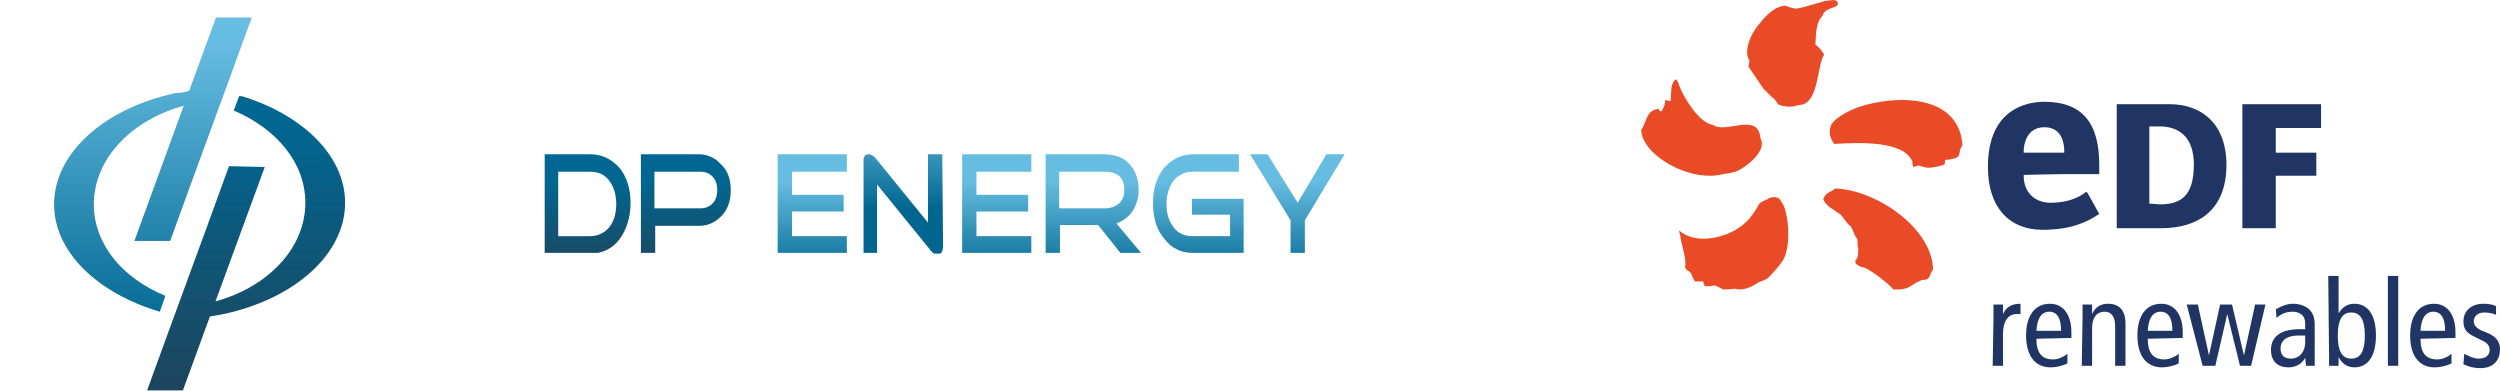 <?xml version="1.0" encoding="utf-8"?>
<!-- Generator: Adobe Illustrator 28.0.0, SVG Export Plug-In . SVG Version: 6.00 Build 0)  -->
<svg version="1.1" id="Layer_2_00000132799729247248048380000011939923995067296908_"
	 xmlns="http://www.w3.org/2000/svg" xmlns:xlink="http://www.w3.org/1999/xlink" x="0px" y="0px" viewBox="0 0 314.4 49.2"
	 style="enable-background:new 0 0 314.4 49.2;" xml:space="preserve">
<style type="text/css">
	.st0{clip-path:url(#SVGID_00000078013307103649262730000016016596639646491789_);}
	.st1{fill:url(#SVGID_00000171695767219534487780000007994872553593084293_);}
	.st2{clip-path:url(#SVGID_00000007389822444914448700000000806720874257056395_);}
	.st3{fill:url(#SVGID_00000111889279948288616780000014369172008288620187_);}
	.st4{clip-path:url(#SVGID_00000145778366320807399580000008687257055159403174_);}
	.st5{clip-path:url(#SVGID_00000135666231744882514170000006757739143087564680_);}
	.st6{clip-path:url(#SVGID_00000080910309190062351720000009337799336289495231_);}
	.st7{clip-path:url(#SVGID_00000116222831254264215120000008281571097108609153_);}
	.st8{fill:url(#SVGID_00000064327280961094342600000007392727921426623398_);}
	.st9{clip-path:url(#SVGID_00000111190496910077801670000013640597002829574279_);}
	.st10{fill:url(#SVGID_00000072971191825090406630000013687107929588331921_);}
	.st11{clip-path:url(#SVGID_00000062190430562006401560000003994589814537133704_);}
	.st12{fill:url(#SVGID_00000087387528761953486590000010217798036781573033_);}
	.st13{clip-path:url(#SVGID_00000129889817542019888280000003509371504552458925_);}
	.st14{fill:url(#SVGID_00000048461296264335345830000013866682889621175996_);}
	.st15{clip-path:url(#SVGID_00000044144831424805210340000000823934107506743966_);}
	.st16{fill:url(#SVGID_00000115499674712066518180000014186738971671340441_);}
	.st17{clip-path:url(#SVGID_00000006673168507666073480000003699511221034460084_);}
	.st18{fill:url(#SVGID_00000064324734961788053570000014615581445664754306_);}
	.st19{clip-path:url(#SVGID_00000106837503622439847740000012162406023012338855_);}
	.st20{fill:url(#SVGID_00000016066889583533805680000009495590453461744055_);}
	.st21{enable-background:new    ;}
	.st22{fill:#34669A;}
	.st23{fill:#E94B27;}
	.st24{fill:#213564;}
</style>
<g id="Layer_1-2">
	<g>
		<g>
			<defs>
				<path id="SVGID_1_" d="M23.8,11.4l3.4-9.3h4.5c-3.4,9.4-6.9,18.8-10.3,28.2h-4.5l6.2-17c-6.6,1.8-11.3,6.7-11.3,12.4
					c0,5,3.6,9.3,9,11.5l-0.7,2c-7.8-2.3-13.3-7.5-13.3-13.5c0-6.5,6.4-12.1,15.3-14C22.7,11.7,23.3,11.6,23.8,11.4"/>
			</defs>
			<clipPath id="SVGID_00000003806960546575742450000016052351755559564423_">
				<use xlink:href="#SVGID_1_"  style="overflow:visible;"/>
			</clipPath>
			<g style="clip-path:url(#SVGID_00000003806960546575742450000016052351755559564423_);">
				
					<linearGradient id="SVGID_00000026125520123898104350000004938771582315866507_" gradientUnits="userSpaceOnUse" x1="-3137.872" y1="758.846" x2="-3135.912" y2="758.846" gradientTransform="matrix(1.156679e-15 -18.89 15.6 9.552246e-16 -11818.75 -59232.309)">
					<stop  offset="0" style="stop-color:#006690"/>
					<stop  offset="1" style="stop-color:#67BDE1"/>
				</linearGradient>
				
					<rect x="6.8" y="2.2" style="fill:url(#SVGID_00000026125520123898104350000004938771582315866507_);" width="24.9" height="37.1"/>
			</g>
		</g>
	</g>
	<g>
		<g>
			<defs>
				<path id="SVGID_00000075845680890574285200000004879554761442940321_" d="M33.3,21l-6.2,16.9c6.6-1.8,11.3-6.7,11.3-12.4
					c0-5-3.6-9.3-9-11.6l0.7-1.9c7.8,2.3,13.3,7.5,13.3,13.5c0,6.5-6.4,12.1-15.3,14c-0.6,0.1-1.1,0.2-1.7,0.3L23,49.1h-4.5
					c3.4-9.4,6.9-18.8,10.3-28.2L33.3,21L33.3,21z"/>
			</defs>
			<clipPath id="SVGID_00000107585339273596008110000008957657180522116286_">
				<use xlink:href="#SVGID_00000075845680890574285200000004879554761442940321_"  style="overflow:visible;"/>
			</clipPath>
			<g style="clip-path:url(#SVGID_00000107585339273596008110000008957657180522116286_);">
				
					<linearGradient id="SVGID_00000133531704788455184790000002776044463452385189_" gradientUnits="userSpaceOnUse" x1="-3138.132" y1="759.128" x2="-3136.162" y2="759.128" gradientTransform="matrix(1.156679e-15 -18.89 15.6 9.552246e-16 -11811.45 -59227.258)">
					<stop  offset="0" style="stop-color:#204258"/>
					<stop  offset="1" style="stop-color:#006792"/>
				</linearGradient>
				
					<rect x="18.5" y="12.1" style="fill:url(#SVGID_00000133531704788455184790000002776044463452385189_);" width="24.9" height="37.1"/>
			</g>
		</g>
	</g>
	<g>
		<g>
			<defs>
				<rect id="SVGID_00000030464824542046517460000001222234622966718088_" x="55.6" y="7.3" width="0.6" height="31"/>
			</defs>
			<clipPath id="SVGID_00000075156819637474203950000000324915341643338671_">
				<use xlink:href="#SVGID_00000030464824542046517460000001222234622966718088_"  style="overflow:visible;"/>
			</clipPath>
			<g style="clip-path:url(#SVGID_00000075156819637474203950000000324915341643338671_);">
				<g>
					<g>
						<defs>
							<rect id="SVGID_00000135648718018449315650000000105883800833759675_" x="55.6" y="7.4" width="0.6" height="31"/>
						</defs>
						<clipPath id="SVGID_00000055673151277433500330000013969653968668004745_">
							<use xlink:href="#SVGID_00000135648718018449315650000000105883800833759675_"  style="overflow:visible;"/>
						</clipPath>
						<g style="clip-path:url(#SVGID_00000055673151277433500330000013969653968668004745_);">
							<g>
								<g>
									<defs>
										<rect id="SVGID_00000112607272454790141470000018339943820601431480_" x="55.6" y="7.4" width="0.6" height="31"/>
									</defs>
									<clipPath id="SVGID_00000023250149589307366250000018308497931001439658_">
										<use xlink:href="#SVGID_00000112607272454790141470000018339943820601431480_"  style="overflow:visible;"/>
									</clipPath>
									<g style="clip-path:url(#SVGID_00000023250149589307366250000018308497931001439658_);">
									</g>
								</g>
							</g>
						</g>
					</g>
				</g>
			</g>
		</g>
	</g>
	<g>
		<g>
			<defs>
				<path id="SVGID_00000080172000210684764850000018203702975797164972_" d="M83.4,26.2h4.7c0.6,0,1.1-0.2,1.5-0.6s0.6-1,0.6-1.7
					s-0.2-1.3-0.6-1.7c-0.4-0.4-0.9-0.6-1.5-0.6h-5.8v4.6L83.4,26.2L83.4,26.2z M77.5,25.7c0-1.2-0.3-2.2-0.9-3s-1.4-1.1-2.4-1.1h-4
					v8.1h4c1,0,1.8-0.4,2.4-1.1S77.5,26.8,77.5,25.7z M79.3,25.5c0,1.8-0.5,3.4-1.4,4.6s-2.2,1.8-3.7,1.8h-5.7V19.4h5.7
					c1.5,0,2.7,0.6,3.7,1.7C78.8,22.2,79.3,23.7,79.3,25.5L79.3,25.5z M91.9,23.9c0,1.4-0.4,2.5-1.2,3.3c-0.8,0.8-1.7,1.2-2.8,1.2
					h-5.5v3.5h-1.8V19.4h7.2c1.1,0,2.1,0.4,2.8,1.2C91.5,21.4,91.9,22.5,91.9,23.9L91.9,23.9z"/>
			</defs>
			<clipPath id="SVGID_00000023992711597122141360000015965801536882533544_">
				<use xlink:href="#SVGID_00000080172000210684764850000018203702975797164972_"  style="overflow:visible;"/>
			</clipPath>
			<g style="clip-path:url(#SVGID_00000023992711597122141360000015965801536882533544_);">
				
					<linearGradient id="SVGID_00000070830026096621292860000003701498411509786785_" gradientUnits="userSpaceOnUse" x1="-3196.747" y1="773.898" x2="-3194.777" y2="773.898" gradientTransform="matrix(3.876007e-16 -6.33 14.61 8.946045e-16 -11226.45 -20200.26)">
					<stop  offset="0" style="stop-color:#204258"/>
					<stop  offset="1" style="stop-color:#006792"/>
				</linearGradient>
				
					<rect x="68.5" y="19.4" style="fill:url(#SVGID_00000070830026096621292860000003701498411509786785_);" width="23.4" height="12.4"/>
			</g>
		</g>
	</g>
	<g>
		<g>
			<defs>
				<polygon id="SVGID_00000125582308055663882140000017146893888004921279_" points="169.1,19.4 164.1,27.7 164.1,31.8 162.3,31.8 
					162.3,27.7 157.2,19.4 159.4,19.4 163.2,25.5 166.8,19.4 				"/>
			</defs>
			<clipPath id="SVGID_00000068669156193456917380000004753565974054208418_">
				<use xlink:href="#SVGID_00000125582308055663882140000017146893888004921279_"  style="overflow:visible;"/>
			</clipPath>
			<g style="clip-path:url(#SVGID_00000068669156193456917380000004753565974054208418_);">
				
					<linearGradient id="SVGID_00000157990546197732139430000017566107853382663348_" gradientUnits="userSpaceOnUse" x1="-3196.747" y1="982.255" x2="-3194.777" y2="982.255" gradientTransform="matrix(3.876007e-16 -6.33 7.46 4.567933e-16 -7164.47 -20200.26)">
					<stop  offset="0" style="stop-color:#006690"/>
					<stop  offset="1" style="stop-color:#67BDE1"/>
				</linearGradient>
				
					<rect x="157.2" y="19.4" style="fill:url(#SVGID_00000157990546197732139430000017566107853382663348_);" width="11.9" height="12.4"/>
			</g>
		</g>
	</g>
	<g>
		<g>
			<defs>
				<path id="SVGID_00000000931178176951300900000016877217278493222581_" d="M156.4,31.8H150c-1.5,0-2.7-0.6-3.6-1.8
					c-1-1.2-1.4-2.7-1.4-4.5s0.5-3.3,1.4-4.4c1-1.1,2.2-1.7,3.7-1.7h5.7v2.2H150c-1,0-1.8,0.4-2.4,1.1c-0.6,0.8-0.9,1.8-0.9,3
					s0.3,2.1,0.9,2.9s1.4,1.1,2.4,1.1h4.7V27h-4.8v-2h6.6L156.4,31.8L156.4,31.8z"/>
			</defs>
			<clipPath id="SVGID_00000002370958907951418580000006994176992313690785_">
				<use xlink:href="#SVGID_00000000931178176951300900000016877217278493222581_"  style="overflow:visible;"/>
			</clipPath>
			<g style="clip-path:url(#SVGID_00000002370958907951418580000006994176992313690785_);">
				
					<linearGradient id="SVGID_00000088824264302528501880000016948538009777381024_" gradientUnits="userSpaceOnUse" x1="-3196.747" y1="996.194" x2="-3194.777" y2="996.194" gradientTransform="matrix(3.876007e-16 -6.33 7.21 4.414852e-16 -7031.91 -20200.26)">
					<stop  offset="0" style="stop-color:#006690"/>
					<stop  offset="1" style="stop-color:#67BDE1"/>
				</linearGradient>
				
					<rect x="144.9" y="19.4" style="fill:url(#SVGID_00000088824264302528501880000016948538009777381024_);" width="11.5" height="12.4"/>
			</g>
		</g>
	</g>
	<g>
		<g>
			<defs>
				<polygon id="SVGID_00000007395184079309418250000009509824629663526806_" points="129.7,31.8 121,31.8 121,19.4 129.7,19.4 
					129.7,21.6 122.8,21.6 122.8,24.5 129.3,24.5 129.3,26.6 122.8,26.6 122.8,29.7 129.7,29.7 				"/>
			</defs>
			<clipPath id="SVGID_00000178921517903895629780000004058550778204906128_">
				<use xlink:href="#SVGID_00000007395184079309418250000009509824629663526806_"  style="overflow:visible;"/>
			</clipPath>
			<g style="clip-path:url(#SVGID_00000178921517903895629780000004058550778204906128_);">
				
					<linearGradient id="SVGID_00000083784636052789580490000002408256757620818343_" gradientUnits="userSpaceOnUse" x1="-3196.747" y1="1132.863" x2="-3194.777" y2="1132.863" gradientTransform="matrix(3.876007e-16 -6.33 5.47 3.349409e-16 -6071.41 -20200.26)">
					<stop  offset="0" style="stop-color:#006690"/>
					<stop  offset="1" style="stop-color:#67BDE1"/>
				</linearGradient>
				
					<rect x="121" y="19.4" style="fill:url(#SVGID_00000083784636052789580490000002408256757620818343_);" width="8.7" height="12.4"/>
			</g>
		</g>
	</g>
	<g>
		<g>
			<defs>
				<path id="SVGID_00000062903743142329801390000011741038671469476994_" d="M118.6,30.8c0,0.8-0.2,1.2-0.7,1.2
					c-0.3,0-0.7-0.2-1.1-0.8l-6.5-8v8.6h-1.8V20.5c0-0.3,0.1-0.5,0.2-0.8c0.1-0.2,0.3-0.3,0.5-0.3c0.3,0,0.7,0.2,1,0.6l6.5,8v-8.6
					h1.8L118.6,30.8L118.6,30.8z"/>
			</defs>
			<clipPath id="SVGID_00000067197921072472467670000002549775432520884354_">
				<use xlink:href="#SVGID_00000062903743142329801390000011741038671469476994_"  style="overflow:visible;"/>
			</clipPath>
			<g style="clip-path:url(#SVGID_00000067197921072472467670000002549775432520884354_);">
				
					<linearGradient id="SVGID_00000085242411804609280780000012979734482519435150_" gradientUnits="userSpaceOnUse" x1="-3195.963" y1="1061.206" x2="-3193.993" y2="1061.206" gradientTransform="matrix(3.912747e-16 -6.39 6.25 3.827021e-16 -6518.94 -20395.94)">
					<stop  offset="0" style="stop-color:#006690"/>
					<stop  offset="1" style="stop-color:#67BDE1"/>
				</linearGradient>
				
					<rect x="108.6" y="19.4" style="fill:url(#SVGID_00000085242411804609280780000012979734482519435150_);" width="10" height="12.5"/>
			</g>
		</g>
	</g>
	<g>
		<g>
			<defs>
				<polygon id="SVGID_00000094617249373194859610000018362510748455428795_" points="106.5,31.8 97.8,31.8 97.8,19.4 106.5,19.4 
					106.5,21.6 99.6,21.6 99.6,24.5 106.1,24.5 106.1,26.6 99.6,26.6 99.6,29.7 106.5,29.7 				"/>
			</defs>
			<clipPath id="SVGID_00000025439099424795925920000000774771665239041172_">
				<use xlink:href="#SVGID_00000094617249373194859610000018362510748455428795_"  style="overflow:visible;"/>
			</clipPath>
			<g style="clip-path:url(#SVGID_00000025439099424795925920000000774771665239041172_);">
				
					<linearGradient id="SVGID_00000105418807005680337710000005584969077376912308_" gradientUnits="userSpaceOnUse" x1="-3196.747" y1="1131.273" x2="-3194.777" y2="1131.273" gradientTransform="matrix(3.876007e-16 -6.33 5.47 3.349409e-16 -6085.91 -20200.26)">
					<stop  offset="0" style="stop-color:#006690"/>
					<stop  offset="1" style="stop-color:#67BDE1"/>
				</linearGradient>
				
					<rect x="97.8" y="19.4" style="fill:url(#SVGID_00000105418807005680337710000005584969077376912308_);" width="8.7" height="12.4"/>
			</g>
		</g>
	</g>
	<g>
		<g>
			<defs>
				<path id="SVGID_00000054245283440736538850000000675588631836541095_" d="M139,26.2c0.6,0,1.2-0.2,1.6-0.5
					c0.5-0.4,0.8-1,0.8-1.8c0-1.5-0.8-2.3-2.4-2.3h-5.8v4.6L139,26.2 M143.5,31.8h-2.6l-2.8-3.5h-4.8v3.5h-1.8V19.4h7.2
					c1.3,0,2.4,0.3,3.1,1c0.9,0.8,1.4,2,1.4,3.5c0,1-0.3,1.9-0.8,2.7c-0.5,0.7-1.2,1.2-2,1.5L143.5,31.8L143.5,31.8z"/>
			</defs>
			<clipPath id="SVGID_00000106143345408024601960000005383516661050876857_">
				<use xlink:href="#SVGID_00000054245283440736538850000000675588631836541095_"  style="overflow:visible;"/>
			</clipPath>
			<g style="clip-path:url(#SVGID_00000106143345408024601960000005383516661050876857_);">
				
					<linearGradient id="SVGID_00000062159936567471109000000001121876424252152222_" gradientUnits="userSpaceOnUse" x1="-3196.747" y1="977.258" x2="-3194.777" y2="977.258" gradientTransform="matrix(3.876007e-16 -6.33 7.53 4.610796e-16 -7221.25 -20200.26)">
					<stop  offset="0" style="stop-color:#006690"/>
					<stop  offset="1" style="stop-color:#67BDE1"/>
				</linearGradient>
				
					<rect x="131.5" y="19.4" style="fill:url(#SVGID_00000062159936567471109000000001121876424252152222_);" width="12" height="12.4"/>
			</g>
		</g>
	</g>
	<g class="st21">
		<path class="st22" d="M-221.9,27.9c-0.6,0.5-1.5,0.8-2.7,0.8h-2.4v4.9h-0.7V22.5h3.1c1.2,0,2.1,0.3,2.7,0.8
			c0.6,0.5,0.9,1.3,0.9,2.3C-220.9,26.6-221.3,27.4-221.9,27.9z M-221.7,25.6c0-0.8-0.2-1.4-0.7-1.9s-1.2-0.6-2.2-0.6h-2.4v5h2.4
			C-222.6,28.1-221.7,27.3-221.7,25.6z"/>
		<path class="st22" d="M-218.9,27c0.4-0.7,0.8-1.2,1.5-1.5c0.6-0.4,1.3-0.5,2.2-0.5c0.9,0,1.7,0.2,2.3,0.7c0.6,0.4,1.1,1,1.3,1.7
			V25h0.7v8.6h-0.7v-2.3c-0.3,0.7-0.7,1.3-1.3,1.7c-0.6,0.4-1.4,0.7-2.3,0.7c-0.8,0-1.5-0.2-2.2-0.5c-0.7-0.3-1.1-0.9-1.5-1.6
			c-0.4-0.7-0.5-1.5-0.5-2.3S-219.3,27.6-218.9,27z M-212.1,27.3c-0.3-0.6-0.7-1-1.3-1.3c-0.5-0.3-1.1-0.5-1.8-0.5s-1.3,0.2-1.8,0.5
			s-0.9,0.7-1.2,1.3c-0.3,0.6-0.4,1.2-0.4,2s0.1,1.5,0.4,2c0.3,0.6,0.7,1,1.2,1.3s1.1,0.5,1.8,0.5s1.3-0.2,1.8-0.5s1-0.8,1.3-1.3
			c0.3-0.5,0.5-1.2,0.5-2C-211.7,28.6-211.8,27.9-212.1,27.3z"/>
		<path class="st22" d="M-206.5,25.3c0.5-0.3,1.2-0.5,2.1-0.5v0.7h-0.2c-0.8,0-1.6,0.2-2.1,0.7c-0.6,0.5-0.8,1.3-0.8,2.4v5h-0.7V25
			h0.7v1.8C-207.4,26.2-207,25.7-206.5,25.3z"/>
		<path class="st22" d="M-201.7,25.6v5.7c0,0.6,0.1,1.1,0.3,1.3c0.2,0.2,0.6,0.4,1.2,0.4h1v0.6h-1.1c-0.8,0-1.3-0.2-1.7-0.5
			c-0.4-0.4-0.5-0.9-0.5-1.8v-5.7h-1.3V25h1.3v-2.2h0.7V25h2.6v0.6H-201.7z"/>
		<path class="st22" d="M-190.9,25.8c0.6,0.6,1,1.6,1,2.8v5h-0.7v-5c0-1-0.3-1.8-0.8-2.4c-0.5-0.5-1.2-0.8-2.1-0.8s-1.7,0.3-2.2,0.9
			c-0.6,0.6-0.8,1.5-0.8,2.6v4.7h-0.7V25h0.7v1.8c0.2-0.6,0.6-1.1,1.2-1.5c0.6-0.4,1.2-0.5,2-0.5C-192.4,24.8-191.5,25.1-190.9,25.8
			z"/>
		<path class="st22" d="M-179.6,29.6h-7.4c0,0.8,0.2,1.4,0.5,2c0.3,0.5,0.7,0.9,1.3,1.2c0.5,0.3,1.1,0.4,1.7,0.4
			c0.8,0,1.6-0.2,2.1-0.6c0.6-0.4,0.9-1,1.1-1.7h0.7c-0.2,0.9-0.6,1.6-1.3,2.1c-0.7,0.5-1.6,0.8-2.7,0.8c-0.8,0-1.5-0.2-2.2-0.5
			c-0.6-0.4-1.1-0.9-1.5-1.5c-0.4-0.7-0.5-1.5-0.5-2.4s0.2-1.7,0.5-2.4c0.4-0.7,0.8-1.2,1.5-1.5c0.6-0.4,1.4-0.5,2.2-0.5
			c0.8,0,1.5,0.2,2.2,0.5c0.6,0.4,1.1,0.8,1.4,1.4s0.5,1.2,0.5,1.9C-179.6,29.1-179.6,29.4-179.6,29.6z M-180.7,27.1
			c-0.3-0.5-0.7-0.9-1.2-1.2c-0.5-0.3-1.1-0.4-1.7-0.4c-0.6,0-1.2,0.1-1.7,0.4s-0.9,0.7-1.3,1.2s-0.5,1.2-0.5,1.9h6.8
			C-180.3,28.2-180.4,27.6-180.7,27.1z"/>
		<path class="st22" d="M-175.6,25.3c0.5-0.3,1.2-0.5,2.1-0.5v0.7h-0.2c-0.8,0-1.6,0.2-2.1,0.7c-0.6,0.5-0.8,1.3-0.8,2.4v5h-0.7V25
			h0.7v1.8C-176.5,26.2-176.2,25.7-175.6,25.3z"/>
		<path class="st22" d="M-172,22.9c-0.1-0.1-0.2-0.3-0.2-0.5s0.1-0.3,0.2-0.4s0.3-0.2,0.4-0.2c0.2,0,0.3,0.1,0.4,0.2
			c0.1,0.1,0.2,0.3,0.2,0.4c0,0.2-0.1,0.3-0.2,0.5c-0.1,0.1-0.3,0.2-0.4,0.2C-171.7,23.1-171.8,23-172,22.9z M-171.2,25v8.6h-0.7V25
			H-171.2z"/>
		<path class="st22" d="M-168.5,27c0.4-0.7,0.8-1.2,1.5-1.5c0.6-0.4,1.3-0.5,2.2-0.5c0.9,0,1.7,0.2,2.3,0.7c0.6,0.4,1.1,1,1.3,1.7
			V25h0.7v8.6h-0.7v-2.3c-0.3,0.7-0.7,1.3-1.3,1.7s-1.4,0.7-2.3,0.7c-0.8,0-1.5-0.2-2.2-0.5c-0.7-0.3-1.1-0.9-1.5-1.6
			c-0.3-0.6-0.5-1.4-0.5-2.3S-168.8,27.6-168.5,27z M-161.7,27.3c-0.3-0.6-0.7-1-1.3-1.3c-0.5-0.3-1.1-0.5-1.8-0.5s-1.3,0.2-1.8,0.5
			s-0.9,0.7-1.2,1.3c-0.3,0.6-0.4,1.2-0.4,2s0.1,1.5,0.4,2c0.3,0.6,0.7,1,1.2,1.3s1.1,0.5,1.8,0.5s1.3-0.2,1.8-0.5s1-0.8,1.3-1.3
			s0.5-1.2,0.5-2C-161.2,28.6-161.4,27.9-161.7,27.3z"/>
		<path class="st22" d="M-150.1,29.6h-7.4c0,0.8,0.2,1.4,0.5,2c0.3,0.5,0.7,0.9,1.3,1.2c0.5,0.3,1.1,0.4,1.7,0.4
			c0.8,0,1.6-0.2,2.1-0.6c0.6-0.4,0.9-1,1.1-1.7h0.7c-0.2,0.9-0.6,1.6-1.3,2.1s-1.6,0.8-2.7,0.8c-0.8,0-1.5-0.2-2.2-0.5
			c-0.6-0.4-1.1-0.9-1.5-1.5c-0.4-0.7-0.5-1.5-0.5-2.4s0.2-1.7,0.5-2.4c0.4-0.7,0.8-1.2,1.5-1.5c0.6-0.4,1.4-0.5,2.2-0.5
			c0.8,0,1.5,0.2,2.2,0.5c0.6,0.4,1.1,0.8,1.4,1.4c0.3,0.6,0.5,1.2,0.5,1.9C-150.1,29.1-150.1,29.4-150.1,29.6z M-151.2,27.1
			c-0.3-0.5-0.7-0.9-1.2-1.2c-0.5-0.3-1.1-0.4-1.7-0.4s-1.2,0.1-1.7,0.4s-0.9,0.7-1.3,1.2s-0.5,1.2-0.5,1.9h6.8
			C-150.8,28.2-150.9,27.6-151.2,27.1z"/>
		<path class="st22" d="M-146.9,25.6v5.7c0,0.6,0.1,1.1,0.3,1.3c0.2,0.2,0.6,0.4,1.2,0.4h1v0.6h-1.1c-0.8,0-1.3-0.2-1.7-0.5
			c-0.4-0.4-0.5-0.9-0.5-1.8v-5.7h-1.3V25h1.3v-2.2h0.7V25h2.6v0.6H-146.9z"/>
		<path class="st22" d="M-136,25.8c0.6,0.6,1,1.6,1,2.8v5h-0.7v-5c0-1-0.3-1.8-0.8-2.4c-0.5-0.5-1.2-0.8-2.1-0.8
			c-0.9,0-1.7,0.3-2.2,0.9c-0.6,0.6-0.8,1.5-0.8,2.6v4.7h-0.7V21.9h0.7v5c0.2-0.6,0.7-1.1,1.2-1.5c0.6-0.3,1.2-0.5,2-0.5
			C-137.5,24.8-136.7,25.1-136,25.8z"/>
		<path class="st22" d="M-115.5,25.8c0.6,0.6,0.9,1.6,0.9,2.8v5h-0.7v-5c0-1-0.2-1.8-0.7-2.4s-1.2-0.8-2-0.8c-0.9,0-1.6,0.3-2.1,0.9
			s-0.8,1.5-0.8,2.7v4.6h-0.7v-5c0-1-0.2-1.8-0.7-2.4s-1.2-0.8-2-0.8c-0.9,0-1.6,0.3-2.1,0.9s-0.8,1.5-0.8,2.7v4.6h-0.7V25h0.7v1.9
			c0.2-0.7,0.6-1.2,1.2-1.5s1.2-0.5,1.9-0.5c0.8,0,1.5,0.2,2,0.6c0.6,0.4,1,1,1.2,1.8c0.2-0.8,0.6-1.4,1.2-1.8s1.3-0.6,2-0.6
			C-116.9,24.8-116.1,25.1-115.5,25.8z"/>
		<path class="st22" d="M-104.2,29.6h-7.4c0,0.8,0.2,1.4,0.5,2c0.3,0.5,0.7,0.9,1.3,1.2c0.5,0.3,1.1,0.4,1.7,0.4
			c0.8,0,1.6-0.2,2.1-0.6c0.6-0.4,0.9-1,1.1-1.7h0.7c-0.2,0.9-0.6,1.6-1.3,2.1c-0.7,0.5-1.6,0.8-2.7,0.8c-0.8,0-1.5-0.2-2.2-0.5
			c-0.6-0.4-1.1-0.9-1.5-1.5c-0.4-0.7-0.5-1.5-0.5-2.4s0.2-1.7,0.5-2.4c0.4-0.7,0.8-1.2,1.5-1.5c0.6-0.4,1.4-0.5,2.2-0.5
			c0.8,0,1.5,0.2,2.2,0.5c0.6,0.4,1.1,0.8,1.4,1.4s0.5,1.2,0.5,1.9C-104.2,29.1-104.2,29.4-104.2,29.6z M-105.3,27.1
			c-0.3-0.5-0.7-0.9-1.2-1.2c-0.5-0.3-1.1-0.4-1.7-0.4s-1.2,0.1-1.7,0.4s-0.9,0.7-1.3,1.2s-0.5,1.2-0.5,1.9h6.8
			C-104.9,28.2-105,27.6-105.3,27.1z"/>
		<path class="st22" d="M-95.7,25.8c0.6,0.6,1,1.6,1,2.8v5h-0.7v-5c0-1-0.3-1.8-0.8-2.4c-0.5-0.5-1.2-0.8-2.1-0.8
			c-0.9,0-1.7,0.3-2.2,0.9c-0.6,0.6-0.8,1.5-0.8,2.6v4.7h-0.7V25h0.7v1.8c0.2-0.6,0.6-1.1,1.2-1.5s1.2-0.5,2-0.5
			C-97.1,24.8-96.3,25.1-95.7,25.8z"/>
		<path class="st22" d="M-91.1,25.6v5.7c0,0.6,0.1,1.1,0.3,1.3s0.6,0.4,1.2,0.4h1v0.6h-1.1c-0.8,0-1.3-0.2-1.7-0.5
			c-0.4-0.4-0.5-0.9-0.5-1.8v-5.7h-1.3V25h1.3v-2.2h0.7V25h2.6v0.6H-91.1z"/>
		<path class="st22" d="M-78.9,29.6h-7.4c0,0.8,0.2,1.4,0.5,2c0.3,0.5,0.7,0.9,1.3,1.2c0.5,0.3,1.1,0.4,1.7,0.4
			c0.8,0,1.6-0.2,2.1-0.6c0.6-0.4,0.9-1,1.1-1.7h0.7c-0.2,0.9-0.6,1.6-1.3,2.1s-1.6,0.8-2.7,0.8c-0.8,0-1.5-0.2-2.2-0.5
			c-0.6-0.4-1.1-0.9-1.5-1.5c-0.4-0.7-0.5-1.5-0.5-2.4s0.2-1.7,0.5-2.4c0.4-0.7,0.8-1.2,1.5-1.5c0.6-0.4,1.4-0.5,2.2-0.5
			s1.5,0.2,2.2,0.5c0.6,0.4,1.1,0.8,1.4,1.4c0.3,0.6,0.5,1.2,0.5,1.9C-78.9,29.1-78.9,29.4-78.9,29.6z M-80,27.1
			c-0.3-0.5-0.7-0.9-1.2-1.2c-0.5-0.3-1.1-0.4-1.7-0.4c-0.6,0-1.2,0.1-1.7,0.4s-0.9,0.7-1.3,1.2s-0.5,1.2-0.5,1.9h6.8
			C-79.6,28.2-79.7,27.6-80,27.1z"/>
		<path class="st22" d="M-74.9,25.3c0.5-0.3,1.2-0.5,2.1-0.5v0.7H-73c-0.8,0-1.6,0.2-2.1,0.7c-0.6,0.5-0.8,1.3-0.8,2.4v5h-0.7V25
			h0.7v1.8C-75.8,26.2-75.4,25.7-74.9,25.3z"/>
		<path class="st22" d="M-66.6,27c0.4-0.7,0.8-1.2,1.5-1.5c0.6-0.4,1.3-0.5,2.2-0.5s1.7,0.2,2.3,0.7c0.6,0.4,1.1,1,1.3,1.7V25h0.7
			v8.6h-0.7v-2.3c-0.3,0.7-0.7,1.3-1.3,1.7s-1.4,0.7-2.3,0.7c-0.8,0-1.5-0.2-2.2-0.5s-1.1-0.9-1.5-1.6c-0.4-0.7-0.5-1.5-0.5-2.3
			S-67,27.6-66.6,27z M-59.8,27.3c-0.3-0.6-0.7-1-1.3-1.3c-0.5-0.3-1.1-0.5-1.8-0.5s-1.3,0.2-1.8,0.5s-0.9,0.7-1.2,1.3
			c-0.3,0.6-0.4,1.2-0.4,2s0.1,1.5,0.4,2c0.3,0.6,0.7,1,1.2,1.3s1.1,0.5,1.8,0.5s1.3-0.2,1.8-0.5s1-0.8,1.3-1.3s0.5-1.2,0.5-2
			C-59.3,28.6-59.5,27.9-59.8,27.3z"/>
		<path class="st22" d="M-54.2,25.3c0.5-0.3,1.2-0.5,2.1-0.5v0.7h-0.2c-0.8,0-1.6,0.2-2.1,0.7c-0.6,0.5-0.8,1.3-0.8,2.4v5H-56V25
			h0.7v1.8C-55.1,26.2-54.7,25.7-54.2,25.3z"/>
		<path class="st22" d="M-39.2,25l-5,12.7H-45l1.6-4L-47,25h0.8l3.2,7.8l3-7.8H-39.2z"/>
		<path class="st22" d="M-33.1,27c0.4-0.7,0.8-1.2,1.5-1.5s1.4-0.5,2.2-0.5c1.1,0,2,0.3,2.7,0.8s1.1,1.3,1.3,2.2h-0.7
			c-0.1-0.7-0.5-1.3-1.1-1.7c-0.6-0.4-1.3-0.6-2.1-0.6c-0.6,0-1.2,0.1-1.7,0.4s-0.9,0.7-1.2,1.3c-0.3,0.6-0.5,1.3-0.5,2.1
			c0,0.8,0.2,1.5,0.5,2.1c0.3,0.6,0.7,1,1.2,1.3s1.1,0.4,1.7,0.4c0.8,0,1.6-0.2,2.1-0.6c0.6-0.4,0.9-1,1.1-1.7h0.7
			c-0.2,0.9-0.6,1.6-1.3,2.2c-0.7,0.5-1.6,0.8-2.7,0.8c-0.8,0-1.5-0.2-2.2-0.5c-0.6-0.4-1.1-0.9-1.5-1.5c-0.4-0.7-0.5-1.5-0.5-2.4
			C-33.6,28.4-33.4,27.6-33.1,27z"/>
		<path class="st22" d="M-16.6,25l-5,12.7h-0.7l1.6-4l-3.6-8.6h0.8l3.2,7.8l3-7.8h0.7V25z"/>
		<path class="st22" d="M-14.9,27c0.4-0.7,0.8-1.2,1.5-1.5c0.6-0.4,1.3-0.5,2.2-0.5s1.6,0.2,2.3,0.7c0.6,0.4,1.1,1,1.4,1.7V22h0.7
			v11.8h-0.7v-2.3c-0.3,0.7-0.7,1.3-1.3,1.7s-1.4,0.7-2.3,0.7c-0.8,0-1.5-0.2-2.2-0.5s-1.1-0.9-1.5-1.6c-0.4-0.7-0.5-1.5-0.5-2.3
			S-15.3,27.6-14.9,27z M-8.1,27.3c-0.3-0.6-0.7-1-1.3-1.3c-0.5-0.3-1.1-0.5-1.8-0.5s-1.3,0.2-1.8,0.5s-0.9,0.7-1.2,1.3
			c-0.3,0.6-0.4,1.2-0.4,2s0.1,1.5,0.4,2c0.3,0.6,0.7,1,1.2,1.3s1.1,0.5,1.8,0.5s1.3-0.2,1.8-0.5s1-0.8,1.3-1.3s0.5-1.2,0.5-2
			C-7.6,28.6-7.8,27.9-8.1,27.3z"/>
	</g>
	<g>
		<g>
			<path class="st23" d="M228.3,5.6c0.1-1.1,0-2.8,0.9-3.6c0.3-1.2,2.2-0.9,1.9-1.7c-0.2-0.5-1.1-0.2-1.4-0.2s-2.9,0.9-3.9,1
				c-0.4-0.1-0.9-0.2-1.3-0.4c-1.6,0.2-2.6,1.5-3.5,2.6c-0.7,0.9-1.8,3-1,4.3c0,0.3-0.1,0.6-0.1,0.8l1.9,2.8
				c0.6,0.5,0.7,0.8,1.4,1.3c0.1,0.2,0.3,0.4,0.4,0.6c0.6,0.4,2.2,0.4,2.5,0.1c2.7,0.2,2.4-5.2,3.3-6.3
				C229.2,6.4,228.7,5.9,228.3,5.6L228.3,5.6z M216.7,21.9c0.6-0.1,1.5-0.2,2-0.5c0.8-0.4,3.6-2.4,2.7-4c-0.3-3.4-4.3-0.5-6-1.7
				c-1.7-0.2-3.7-3.5-4.2-4.9c-0.2-0.6-0.1-0.4-0.4-0.8c0-0.1-0.2,0.1-0.2,0.1c-0.5,0.6-0.4,1.1-0.5,2.6c-0.2,0-0.5-0.1-0.7-0.1
				c0,0.5-0.1,0.8-0.3,1.1c0,0.1-0.1,0.2-0.1,0.3c-0.4-0.1-0.2,0.1-0.4-0.3c-1.6,0.1-1.5,1.7-2.2,2.6
				C206.4,19.4,212.4,23,216.7,21.9L216.7,21.9z M236.5,12.8c-2.6,0.4-4.2,1.2-5.2,1.9c-0.7,0.5-0.9,0.8-1,1s-0.2,0.6-0.2,1.1
				c0.1,0.5,0.3,1,0.6,1.3c3.2-0.2,8.7-0.4,9.8,2.2c0,0.4,0.1,0.6,0.1,0.7c1.1-0.3,0.3-0.2,1.8,0.1c0.4,0,1.2-0.1,1.8-0.3
				c0.3,0,0.4-0.3,0.4-0.3s0-0.2,0-0.4c0,0,0.6,0,0.8-0.1c1.5-0.2,0.7-0.9,1.4-1.7C246.5,13.2,241.4,12,236.5,12.8L236.5,12.8z
				 M230.8,23.7c-0.7,0.6-1.1,0.4-1.5,1.3v0.1c0.4,0.9,1.4,1.3,2.2,1.9c0.2,0.2,0.9,1.3,1.2,1.4c0.3,0.4,0.6,1.5,0.8,1.5
				c0.2,0.3,0,1,0.2,1.3c0,1.3-0.2,1.4-0.4,1.6c0,0.1,0.1,0.3,0.1,0.4c0,0,0.6,0.4,0.8,0.4c0.7,0,3.6,2.3,3.9,2.8
				c2.1,0.1,2-0.5,3.4-1.1c0.4-0.2,0.7,0,1-0.3s0.3-0.8,0.6-1.1C243,28.7,236,23.9,230.8,23.7L230.8,23.7z M222.5,24.9
				c-0.3,0.3-1.1,0.4-1.3,0.8c-0.3,0.6-1.1,1.8-1.7,2.3c-2,1.9-6.2,2.9-8.3,1c-0.1,0,0,0.1,0.1,0.6c0.1,1,0.9,3.3,0.6,3.9
				c0.2,0.7,0.4,0.4,0.7,0.8c0.2,0.2,0.3,0.9,0.6,1.1c0.3,0,0.6,0,1,0c0,0.2,0.1,0.4,0.2,0.6c0.4,0,0.9,0,1.2-0.1
				c0.2,0,0.9,0.4,1.1,0.5c0.5,0,0.9,0,1.4-0.1c1,0.3,2-0.1,2.9-0.7c0.5-0.3,1-0.3,1.4-0.7c0.6-0.6,1.5-1.6,1.9-2.3
				c1-1.8,0.6-6.1-0.2-7.1C223.7,24.7,223.3,24.7,222.5,24.9L222.5,24.9z"/>
			<g>
				<path class="st24" d="M272.8,13.1c4.3,0,7.2,2.7,7.2,7.6c0,6.1-4,8-8.2,8h-5.6V13.1H272.8L272.8,13.1L272.8,13.1z M271.6,25.7
					c2.4,0,4.3-0.8,4.3-5c0-3.6-2-4.8-4.3-4.8h-1.3v9.7L271.6,25.7L271.6,25.7z"/>
				<path class="st24" d="M286.2,26.3c0,1.1,0,2.4,0,2.4H282c0,0,0-1.3,0-2.4V15.5c0-1.1,0-2.4,0-2.4h9.9v3c0,0-2.2,0-2.9,0h-2.8
					v3.1h2.8c0.5,0,2.3,0,2.3,0v2.9c0,0-1.6,0-2.3,0h-2.8V26.3L286.2,26.3z"/>
				<path class="st24" d="M257.9,25.5c-2,0-3.4-1.3-3.4-3.4V22c0,0,3.6-0.1,4.9-0.1c2.1,0,3,0,4.6,0v-1.2c0-5.3-2.2-7.9-6.9-7.9
					c-2.1,0-7.1,0.8-7.1,8.2c0,4.9,2.5,7.9,6.9,7.9c3.4,0,5.5-0.9,7.1-2c-0.2-0.3-1.4-2.6-1.6-2.8C261.4,24.9,259.9,25.5,257.9,25.5
					L257.9,25.5z M254.5,19c0-0.9,0.4-3,2.6-3s2.5,2,2.5,3v0.2c0,0-1.5,0-2.5,0s-2.6,0-2.6,0V19z"/>
			</g>
		</g>
		<g>
			<path class="st24" d="M250.7,40c0-0.6,0-1.1,0-1.7h1.2v1.2l0,0c0.4-0.9,1.1-1.3,2.2-1.3v1.3c-0.1,0-0.3,0-0.5,0
				c-1,0-1.7,0.8-1.7,2.5v4h-1.3L250.7,40L250.7,40L250.7,40z"/>
			<path class="st24" d="M256.1,42.6c0,1.8,0.7,2.6,2.1,2.6c0.6,0,1.3-0.3,1.8-0.7v1.2c-0.6,0.3-1.4,0.5-2.1,0.5c-2,0-3.1-1.5-3.1-4
				s1.1-4,3-4c1.7,0,2.7,1.4,2.7,3.6v0.7L256.1,42.6L256.1,42.6z M259.2,41.6c0-1.6-0.5-2.4-1.5-2.4c-0.8,0-1.5,0.6-1.6,2.4H259.2
				L259.2,41.6z"/>
			<path class="st24" d="M261.9,40c0-0.6,0-1.1,0-1.7h1.2v1.2l0,0c0.4-0.9,1.1-1.3,2-1.3c1.4,0,2.2,0.8,2.2,2.5V46H266v-5
				c0-1.2-0.5-1.8-1.3-1.8c-1,0-1.6,0.7-1.6,2.1V46h-1.3L261.9,40L261.9,40L261.9,40z"/>
			<path class="st24" d="M270.1,42.6c0,1.8,0.7,2.6,2.1,2.6c0.6,0,1.3-0.3,1.8-0.7v1.2c-0.6,0.3-1.4,0.5-2.1,0.5c-2,0-3.1-1.5-3.1-4
				s1.1-4,3-4c1.7,0,2.7,1.4,2.7,3.6v0.7L270.1,42.6L270.1,42.6z M273.2,41.6c0-1.6-0.5-2.4-1.5-2.4c-0.8,0-1.5,0.6-1.6,2.4H273.2
				L273.2,41.6z"/>
			<path class="st24" d="M283.1,46h-1.4l-1.6-6.5l0,0l-1.5,6.5H277l-2-7.7h1.4l1.4,6.4l0,0l1.4-6.4h1.5l1.5,6.4l0,0l1.4-6.4h1.3
				L283.1,46z"/>
			<path class="st24" d="M286.2,38.9c0.7-0.4,1.4-0.7,2.2-0.7c1.1,0,1.8,0.5,2,0.7c0.3,0.3,0.7,0.8,0.7,1.9v4c0,0.5,0,0.9,0,1.2H290
				l-0.1-1l0,0c-0.3,0.6-1,1.2-2.1,1.2c-1.3,0-2.2-0.7-2.2-2.2s1-2.6,3.6-2.6h0.7V41c0-0.6,0-0.9-0.3-1.3c-0.3-0.3-0.7-0.5-1.3-0.5
				c-0.8,0-1.5,0.3-2,0.8L286.2,38.9L286.2,38.9z M289.9,42.2c-0.2,0-0.6,0-0.9,0c-1.5,0-2.2,0.7-2.2,1.6c0,0.8,0.4,1.3,1.3,1.3
				c1.1,0,1.8-0.9,1.8-2L289.9,42.2L289.9,42.2L289.9,42.2L289.9,42.2z"/>
			<path class="st24" d="M292.8,34.7h1.3v4.7l0,0c0.5-0.8,1.1-1.2,2-1.2c1.6,0,2.7,1.3,2.7,4s-1.1,4-2.7,4c-1.1,0-1.7-0.7-2-1.3l0,0
				V46h-1.2c0-0.5,0-0.9,0-1.4L292.8,34.7L292.8,34.7L292.8,34.7z M295.7,45.1c1.2,0,1.7-1,1.7-2.9s-0.5-2.9-1.7-2.9s-1.7,1-1.7,2.9
				S294.5,45.1,295.7,45.1z"/>
			<path class="st24" d="M300.3,34.7h1.3V46h-1.3V34.7z"/>
			<path class="st24" d="M304.4,42.6c0,1.8,0.7,2.6,2.1,2.6c0.7,0,1.3-0.3,1.8-0.7v1.2c-0.6,0.3-1.4,0.5-2.1,0.5c-2,0-3.1-1.5-3.1-4
				s1.1-4,3-4c1.7,0,2.7,1.4,2.7,3.6v0.7L304.4,42.6L304.4,42.6z M307.5,41.6c0-1.6-0.5-2.4-1.5-2.4c-0.8,0-1.5,0.6-1.6,2.4H307.5
				L307.5,41.6z"/>
			<path class="st24" d="M309.9,44.5c0.6,0.3,1.2,0.6,1.8,0.6c1,0,1.4-0.5,1.4-1.1c0-0.5-0.3-0.9-1-1.2l-0.8-0.4
				c-1.1-0.5-1.5-1-1.5-2c0-1.3,1-2.2,2.5-2.2c0.7,0,1.2,0.1,1.6,0.3v1.1c-0.4-0.2-0.9-0.3-1.5-0.3c-0.8,0-1.3,0.5-1.3,1.1
				s0.5,1,1.3,1.3l0.5,0.2c0.9,0.4,1.5,1,1.5,2c0,1.3-0.7,2.4-2.5,2.4c-0.8,0-1.5-0.2-2.1-0.5L309.9,44.5L309.9,44.5z"/>
		</g>
	</g>
</g>
</svg>
